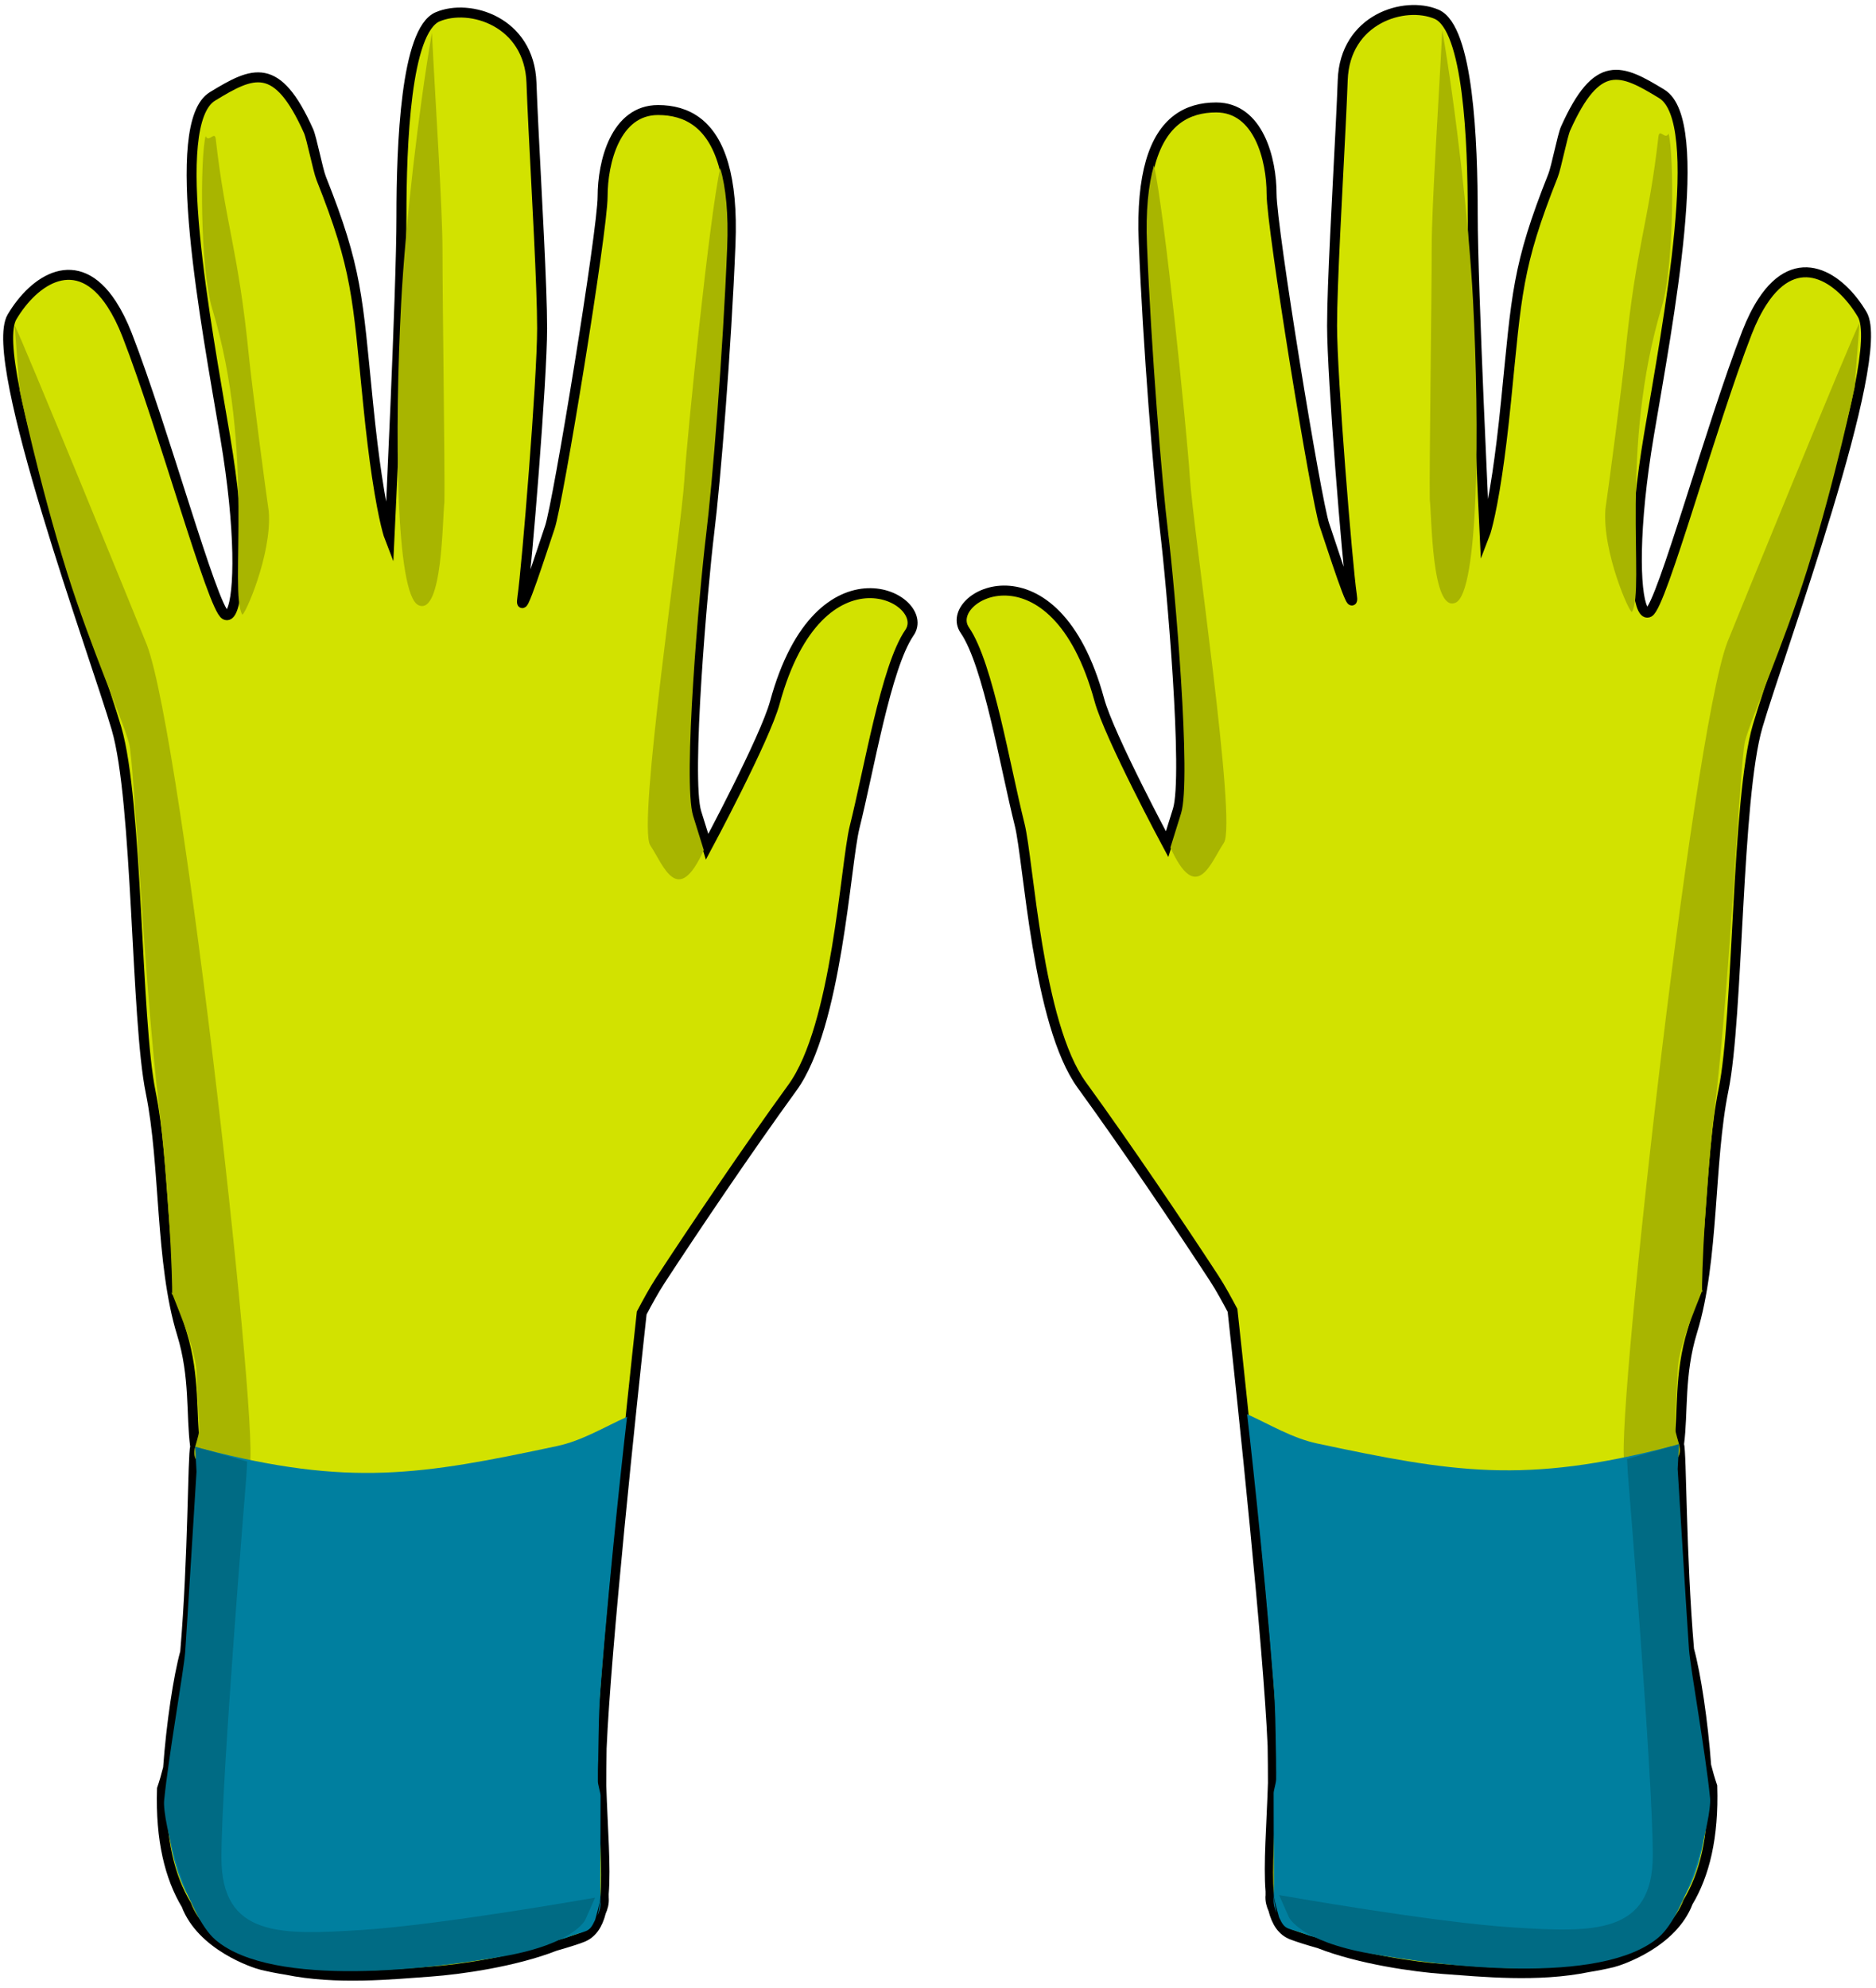 <?xml version="1.0" encoding="utf-8"?>
<!-- Generator: Adobe Illustrator 16.0.4, SVG Export Plug-In . SVG Version: 6.00 Build 0)  -->
<!DOCTYPE svg PUBLIC "-//W3C//DTD SVG 1.1//EN" "http://www.w3.org/Graphics/SVG/1.1/DTD/svg11.dtd">
<svg version="1.1" id="Layer_1" xmlns="http://www.w3.org/2000/svg" xmlns:xlink="http://www.w3.org/1999/xlink" x="0px" y="0px"
	 width="94.127px" height="99.749px" viewBox="0 0 94.127 99.749" enable-background="new 0 0 94.127 99.749" xml:space="preserve">
<path fill="#D2E200" stroke="#000000" stroke-width="0.5" stroke-miterlimit="10" d="M48.409,31.616
	c0.595,0.867,1.1,2.589,1.552,4.466c0.439,1.828,0.828,3.804,1.198,5.284c0.464,1.855,0.878,10.003,3.127,13.08
	c2.24,3.084,4.912,7.048,6.624,9.669c0.329,0.503,0.649,1.097,0.931,1.626c0.511,4.687,1.798,16.838,2.011,21.847
	c0.011,0.645,0.016,1.269,0.016,1.865c-0.07,2.178-0.233,4.068-0.12,5.433c-0.004,0.127-0.007,0.213-0.004,0.23
	c-0.017,0.242,0.046,0.467,0.143,0.681c0.163,0.649,0.456,1.092,0.958,1.277c0.27,0.103,0.74,0.254,1.345,0.425
	c2.028,0.798,4.796,1.182,6.221,1.284c1.972,0.142,4.746,0.428,7.269-0.09c0.417-0.067,0.828-0.147,1.231-0.244
	c0.376-0.09,3.005-0.962,3.781-3.017c0.825-1.373,1.299-3.249,1.219-5.816c-0.109-0.318-0.211-0.668-0.305-1.04
	c-0.163-2.229-0.516-4.574-0.858-5.817c-0.41-4.817-0.372-9.869-0.503-10.31c0.212-1.599-0.001-3.499,0.666-5.666
	c1.102-3.579,0.822-8.461,1.566-12.109c0.75-3.65,0.644-14.601,1.715-18.253c1.066-3.649,6.525-18.482,5.242-20.648
	c-1.112-1.877-3.265-3.317-5.003-0.641c-0.271,0.416-0.531,0.924-0.776,1.553c-1.818,4.677-4.279,13.689-4.92,14.03
	c-0.118,0.063-0.225-0.006-0.314-0.192c-0.402-0.83-0.473-4.041,0.314-8.703c0.961-5.705,2.889-15.745,0.641-17.111
	C81.331,3.46,80.143,2.9,78.552,6.449c-0.159,0.357-0.465,1.946-0.631,2.363c-1.816,4.568-1.816,5.933-2.354,11.293
	c-0.151,1.519-0.302,2.707-0.441,3.645c-0.354,2.375-0.633,3.089-0.633,3.089s-0.6-12.435-0.6-16.084
	c0-3.653-0.217-9.358-1.818-10.041c-1.604-0.683-4.598,0.228-4.705,3.308c-0.022,0.62-0.058,1.388-0.099,2.233
	c-0.164,3.353-0.435,7.99-0.435,10.088c0,2.579,0.771,12.008,0.988,13.481c0.21,1.422-1.043-2.541-1.375-3.5
	c-0.408-1.179-2.648-14.89-2.648-16.598c0-1.715-0.643-4.336-2.781-4.336c-1.446,0-2.694,0.683-3.286,2.742
	c-0.283,0.988-0.419,2.289-0.349,3.991c0.211,5.247,0.743,11.865,1.067,14.487c0.32,2.621,1.175,12.32,0.641,14.03
	c-0.534,1.712-0.534,1.712-0.534,1.712s-2.902-5.412-3.4-7.237C52.909,26.866,47.229,29.906,48.409,31.616z"/>
<path fill="#A8B500" d="M87.552,37.199c-0.25,1-0.732,11.799-1.5,18.25c-0.625,5.25-0.711,10.322-0.625,9.25
	c-0.443,1.129-1.208,2.944-1.25,4c-0.134,3.336-0.25,2.625,0.066,3.75c0.383,1.361-1.691,1.125-2.691,1
	c-0.72-0.09,3.307-36.573,5.125-41.25c0.245-0.629,6.354-15.584,6.625-16l-0.25,3.25c0,0-0.95,4.578-2.375,9.125
	C89.496,32.342,87.83,36.087,87.552,37.199z"/>
<path fill="#A8B500" d="M83.386,15.366c-2.168,7.167-0.834,14.167-1.5,15.333c-0.088,0.155-1.504-2.996-1.334-5.167
	c0.14-0.938,0.849-6.315,1-7.833c0.537-5.36,1.167-6.5,1.659-10.845c0.051-0.446,0.349,0.202,0.508-0.155
	C83.993,7.699,84.013,13.293,83.386,15.366z"/>
<path fill="#A8B500" d="M73.03,30.238c-1.209,0.518-1.188-4.385-1.292-5.171c-0.029-1.489,0.097-10.105,0.097-12.685
	c0-2.098,0.365-7.518,0.529-10.871c0.662,3.831,1.337,9.619,1.544,13.56C74.241,21.405,74.197,29.738,73.03,30.238z"/>
<path fill="#A8B500" d="M61.408,42.282c-0.666,1-1.367,3.143-2.684,0.238c0,0,0,0,0.534-1.712c0.534-1.71-0.32-11.409-0.641-14.03
	c-0.324-2.622-0.856-9.24-1.067-14.487c-0.07-1.702,0.065-3.003,0.349-3.991c0.527,2.298,1.661,13.404,1.801,15.649
	C59.866,26.616,62.074,41.282,61.408,42.282z"/>
<g>
	<path fill="none" d="M62.091,65.951c-0.022,0.024-0.05,0.024-0.085-0.043c-0.005-0.04-0.01-0.084-0.014-0.123
		C62.03,65.849,62.056,65.893,62.091,65.951z"/>
	<path fill="#A8B500" d="M64.032,89.62c-0.002,2.673-0.099,4.764-0.12,5.433C63.799,93.688,63.962,91.798,64.032,89.62z"/>
	<path fill="#007F9F" d="M64.044,89.238c-0.003,0.129-0.008,0.255-0.012,0.382c0-0.597-0.005-1.221-0.016-1.865
		C64.042,88.36,64.053,88.867,64.044,89.238z"/>
	<path fill="#007F9F" d="M63.908,95.283c-0.003-0.018,0-0.104,0.004-0.23c0.027,0.336,0.071,0.643,0.139,0.911
		C63.954,95.75,63.892,95.525,63.908,95.283z"/>
	<path fill="#007F9F" d="M85.652,89.488c-1.666-4.833-1.591-16.25-1.792-16.929c-7.356,1.916-10.975,1.307-17.773-0.14
		c-1.243-0.265-2.36-0.945-3.513-1.47c0.016,0.11,0.826,7.151,1.334,13.666c0.083,1.067,0.091,2.126,0.108,3.139
		c0.025,0.605,0.036,1.112,0.027,1.483c-0.003,0.129-0.135,0.584-0.139,0.711c-0.002,2.673,0.028,4.435,0.007,5.104
		c0.027,0.336,0.197,0.87,0.265,1.139c0.321,0.706,0.393,0.479,1.5,0.914c2.749,0.778,9.488,2.106,14.455,1.307
		c2.011-0.412,3.141-1.188,4.295-3.109C85.252,93.93,85.732,92.056,85.652,89.488z"/>
</g>
<path fill="#006B84" d="M81.677,73.949c0,0,1.25,15.125,1.25,19.125s-3,3.875-7,3.625s-11.75-1.625-11.75-1.625l0.5,1.125
	c0,0,0.562,1.188,4.062,1.812s11.58,1.645,14.479-0.812c1.458-1.235,2.683-6,2.583-7c-0.228-2.281-0.986-6.506-1.056-7.44
	s-0.569-9.06-0.569-9.06l0.066-1.25l-2.607,0.75L81.677,73.949z"/>
<path fill="#D2E200" stroke="#000000" stroke-width="0.5" stroke-miterlimit="10" d="M38.878,35.246
	c-0.498,1.825-3.4,7.237-3.4,7.237s0,0-0.535-1.712c-0.533-1.71,0.32-11.409,0.641-14.03c0.324-2.622,0.857-9.24,1.068-14.487
	c0.07-1.702-0.066-3.003-0.35-3.991c-0.592-2.06-1.84-2.742-3.285-2.742c-2.139,0-2.781,2.621-2.781,4.336
	c0,1.708-2.24,15.418-2.648,16.598c-0.332,0.959-1.586,4.922-1.375,3.5C26.429,28.48,27.2,19.051,27.2,16.472
	c0-2.098-0.271-6.735-0.436-10.088c-0.041-0.846-0.076-1.613-0.098-2.233c-0.107-3.08-3.102-3.99-4.706-3.308
	c-1.602,0.683-1.818,6.388-1.818,10.041c0,3.649-0.6,16.084-0.6,16.084s-0.278-0.714-0.633-3.089
	c-0.14-0.938-0.29-2.126-0.441-3.645c-0.537-5.36-0.537-6.725-2.354-11.293c-0.166-0.417-0.472-2.006-0.631-2.363
	c-1.591-3.549-2.779-2.989-4.822-1.741c-2.248,1.366-0.32,11.406,0.641,17.111c0.787,4.662,0.717,7.873,0.314,8.703
	c-0.09,0.187-0.196,0.256-0.314,0.192c-0.641-0.341-3.102-9.354-4.92-14.03c-0.245-0.629-0.506-1.137-0.776-1.553
	c-1.738-2.677-3.891-1.236-5.003,0.641C-0.679,18.068,4.78,32.901,5.846,36.55c1.071,3.652,0.965,14.602,1.715,18.252
	c0.744,3.648,0.465,8.531,1.566,12.109c0.667,2.168,0.454,4.068,0.666,5.666C9.663,73.02,9.701,78.07,9.291,82.889
	c-0.343,1.242-0.695,3.588-0.858,5.816c-0.094,0.373-0.195,0.723-0.305,1.041c-0.08,2.566,0.394,4.443,1.219,5.816
	c0.776,2.055,3.405,2.926,3.781,3.016c0.403,0.098,0.814,0.178,1.231,0.244c2.522,0.518,5.297,0.232,7.269,0.09
	c1.424-0.102,4.192-0.486,6.221-1.283c0.604-0.172,1.074-0.322,1.344-0.426c0.502-0.186,0.795-0.627,0.959-1.277
	c0.096-0.213,0.158-0.438,0.143-0.68c0.002-0.018,0-0.104-0.004-0.23c0.113-1.365-0.051-3.256-0.121-5.434
	c0-0.596,0.006-1.221,0.016-1.865c0.213-5.008,1.5-17.16,2.012-21.846c0.281-0.529,0.602-1.123,0.93-1.627
	c1.713-2.621,4.385-6.584,6.625-9.668c2.248-3.078,2.662-11.225,3.127-13.081c0.369-1.48,0.758-3.456,1.197-5.284
	c0.453-1.877,0.957-3.599,1.553-4.466C46.808,30.036,41.128,26.996,38.878,35.246z"/>
<path fill="#A8B500" d="M6.485,37.329c0.25,1,0.732,11.799,1.5,18.25c0.625,5.25,0.711,10.322,0.625,9.25
	c0.443,1.129,1.208,2.945,1.25,4c0.134,3.336,0.25,2.625-0.066,3.75c-0.383,1.361,1.691,1.125,2.691,1
	c0.72-0.09-3.307-36.573-5.125-41.25c-0.245-0.629-6.354-15.584-6.625-16l0.25,3.25c0,0,0.95,4.578,2.375,9.125
	C4.541,32.471,6.207,36.216,6.485,37.329z"/>
<path fill="#A8B500" d="M10.651,15.495c2.168,7.167,0.834,14.167,1.5,15.333c0.088,0.155,1.504-2.996,1.334-5.167
	c-0.14-0.938-0.849-6.315-1-7.833c-0.537-5.36-1.167-6.5-1.659-10.845c-0.051-0.446-0.349,0.202-0.508-0.155
	C10.043,7.829,10.024,13.423,10.651,15.495z"/>
<path fill="#A8B500" d="M21.006,30.367c1.209,0.518,1.188-4.385,1.292-5.171c0.029-1.489-0.097-10.105-0.097-12.685
	c0-2.098-0.365-7.518-0.529-10.871c-0.662,3.831-1.337,9.619-1.544,13.56C19.795,21.534,19.839,29.867,21.006,30.367z"/>
<path fill="#A8B500" d="M32.628,42.412c0.666,1,1.367,3.143,2.684,0.238c0,0,0,0-0.533-1.712c-0.535-1.71,0.32-11.409,0.641-14.03
	c0.324-2.622,0.855-9.24,1.066-14.487c0.07-1.702-0.064-3.003-0.348-3.991c-0.527,2.298-1.662,13.404-1.801,15.649
	C34.171,26.746,31.962,41.412,32.628,42.412z"/>
<g>
	<path fill="none" d="M31.946,66.08c0.021,0.025,0.049,0.025,0.084-0.043c0.006-0.039,0.01-0.084,0.014-0.123
		C32.007,65.979,31.981,66.021,31.946,66.08z"/>
	<path fill="#A8B500" d="M30.005,89.75c0.002,2.672,0.098,4.764,0.119,5.432C30.237,93.818,30.075,91.928,30.005,89.75z"/>
	<path fill="#007F9F" d="M29.993,89.367c0.002,0.129,0.008,0.256,0.012,0.383c0-0.598,0.004-1.221,0.016-1.865
		C29.995,88.49,29.983,88.996,29.993,89.367z"/>
	<path fill="#007F9F" d="M30.128,95.412c0.004-0.018,0-0.104-0.004-0.23c-0.027,0.336-0.07,0.643-0.139,0.912
		C30.083,95.879,30.146,95.654,30.128,95.412z"/>
	<path fill="#007F9F" d="M8.384,89.617c1.666-4.832,1.591-16.25,1.792-16.928c7.356,1.916,10.975,1.307,17.774-0.141
		c1.242-0.264,2.359-0.945,3.512-1.469c-0.016,0.109-0.826,7.15-1.334,13.666c-0.082,1.066-0.09,2.125-0.107,3.139
		c-0.025,0.605-0.037,1.111-0.027,1.482c0.002,0.129,0.135,0.584,0.139,0.711c0.002,2.674-0.029,4.436-0.008,5.104
		c-0.027,0.336-0.197,0.871-0.264,1.139c-0.322,0.707-0.393,0.479-1.5,0.914c-2.75,0.779-9.489,2.107-14.456,1.307
		c-2.011-0.412-3.141-1.188-4.295-3.109C8.785,94.059,8.304,92.186,8.384,89.617z"/>
</g>
<path fill="#006B84" d="M12.36,74.078c0,0-1.25,15.125-1.25,19.125s3,3.875,7,3.625s11.75-1.625,11.75-1.625l-0.5,1.125
	c0,0-0.562,1.188-4.062,1.812c-3.5,0.625-11.581,1.645-14.48-0.812c-1.458-1.234-2.683-6-2.583-7
	c0.228-2.281,0.986-6.506,1.056-7.439c0.069-0.936,0.569-9.061,0.569-9.061l-0.066-1.25l2.607,0.75L12.36,74.078z"/>
</svg>
